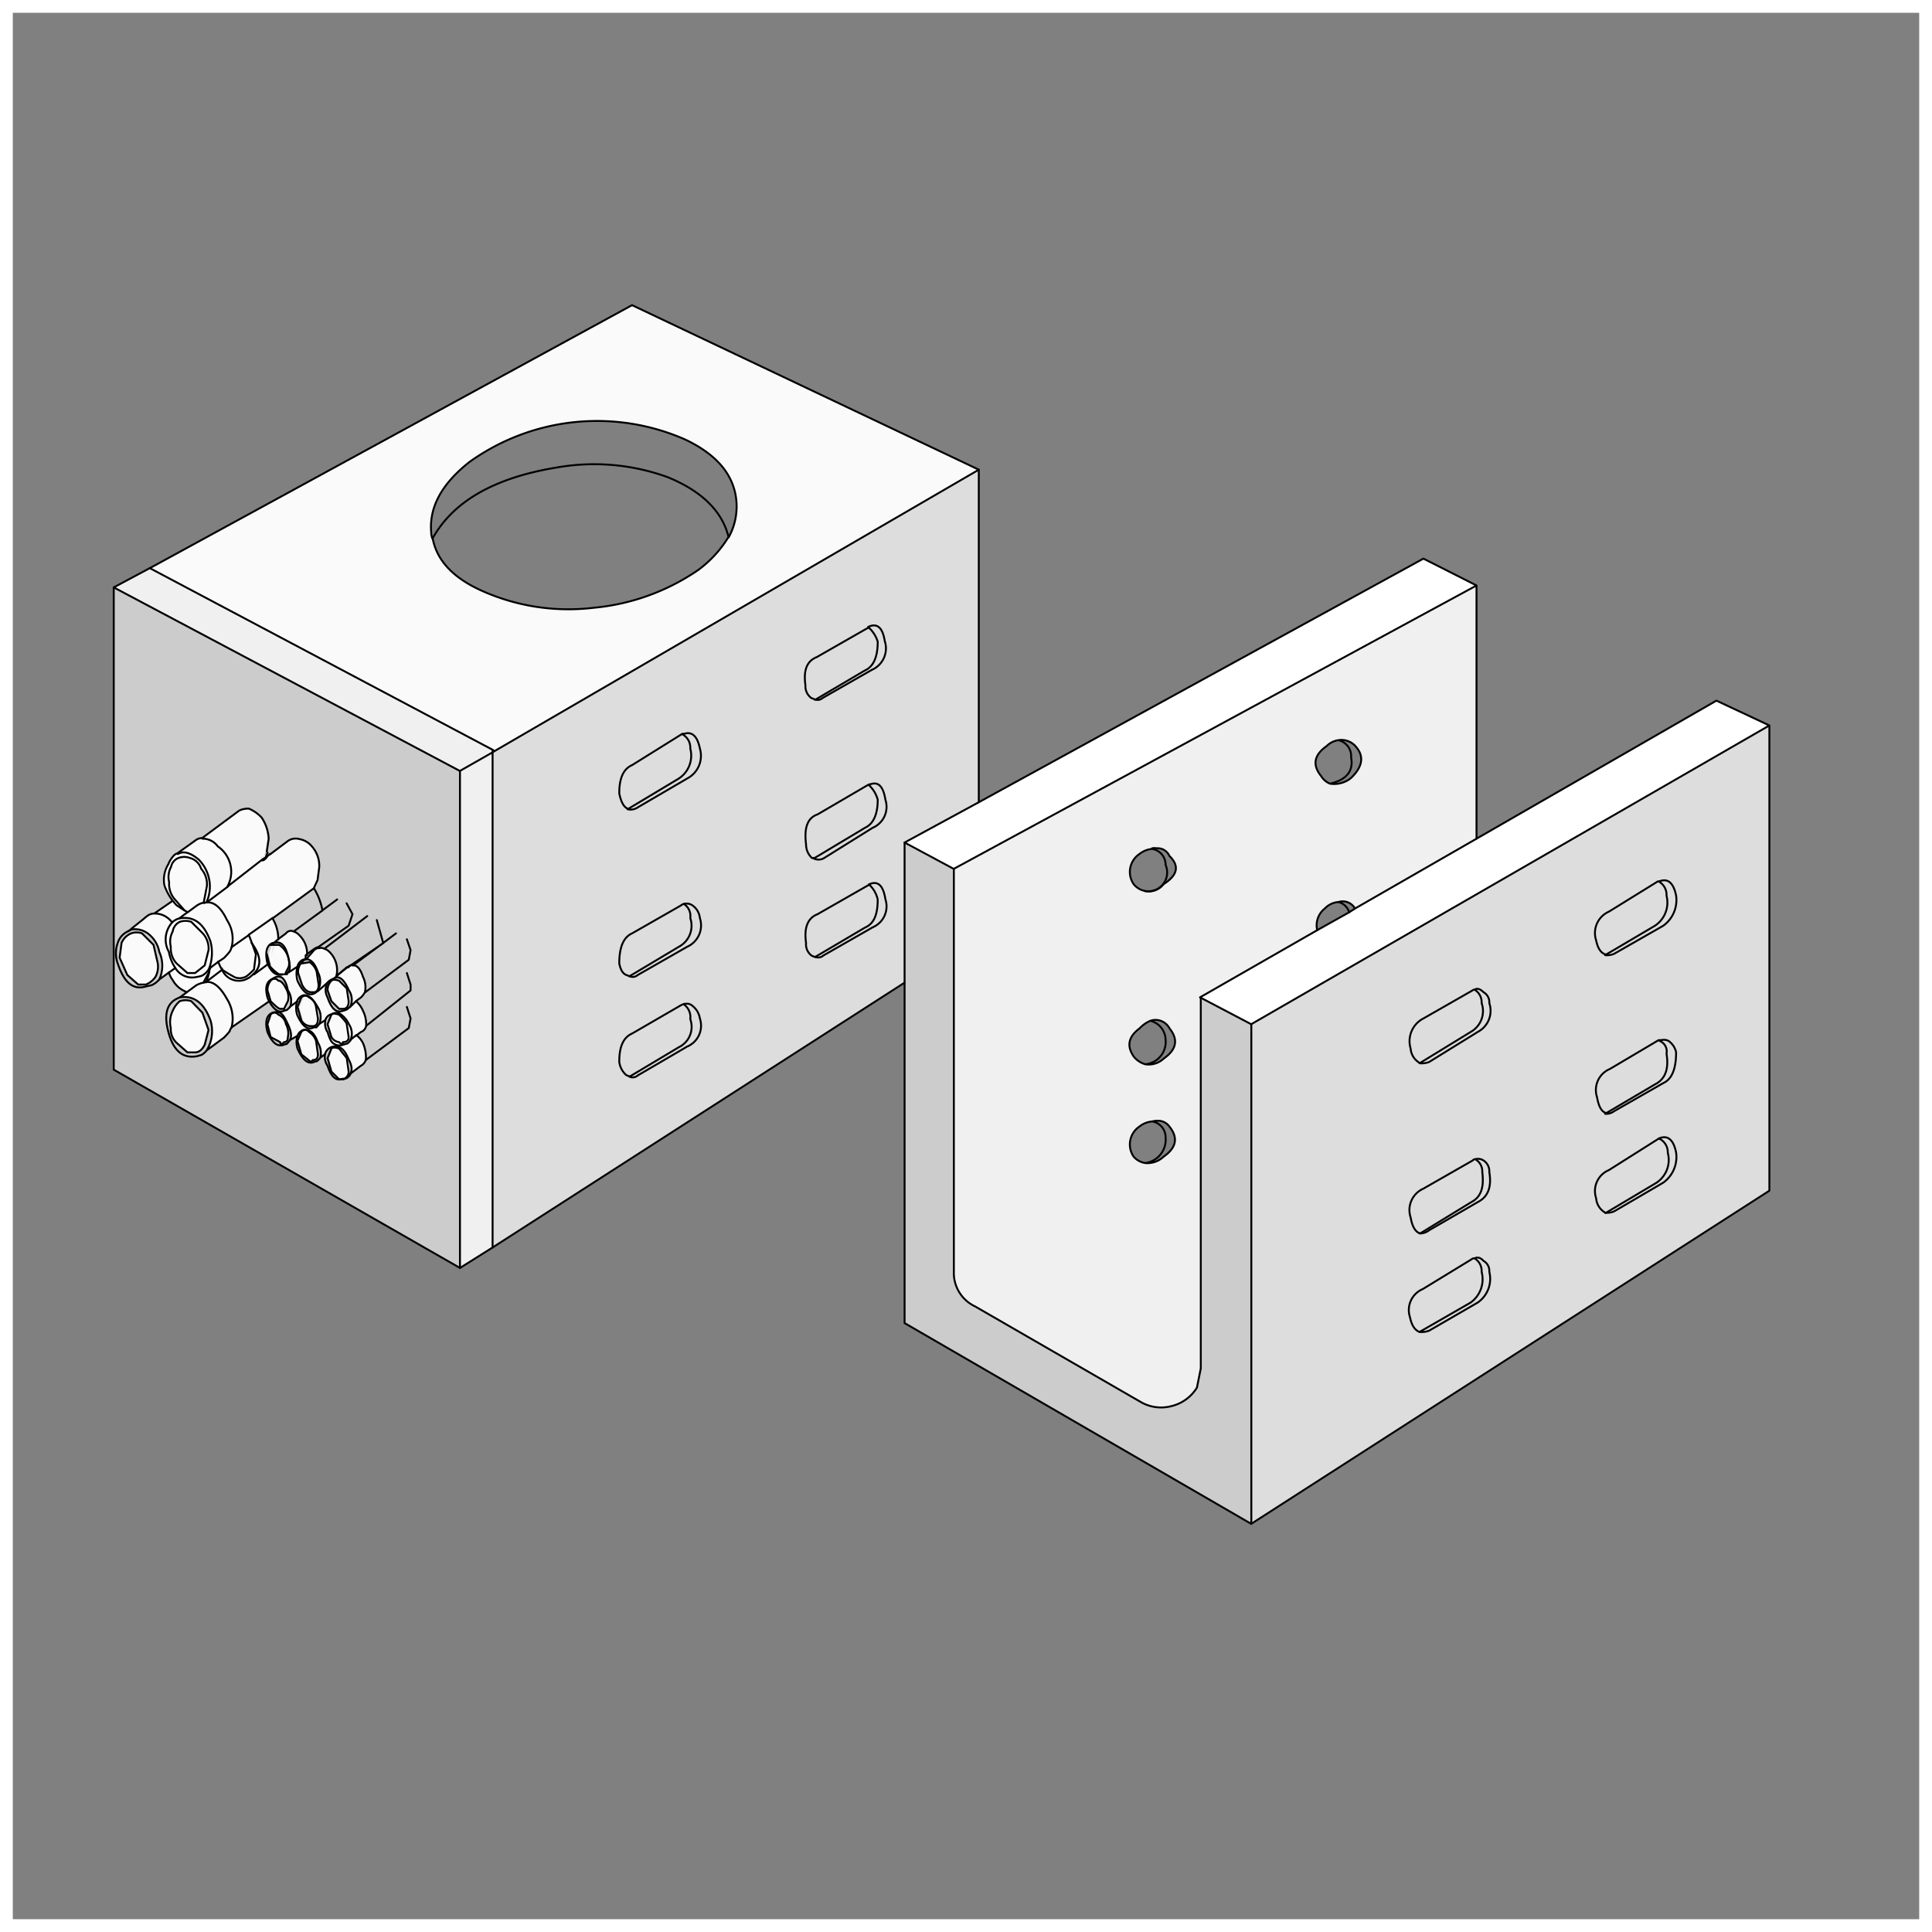 <svg id="レイヤー_1" data-name="レイヤー 1" xmlns="http://www.w3.org/2000/svg" viewBox="0 0 151 151"><rect x="0" y="0" width="151" height="151" fill="#808080" stroke="none"/><defs><style>.cls-1{fill:#fff;}.cls-2{fill:#ccc;}.cls-3{fill:#ddd;}.cls-4{fill:#f0f0f0;}.cls-5{fill:#fafafa;}.cls-6,.cls-7{fill:none;}.cls-6{stroke:#000;stroke-linecap:round;stroke-linejoin:round;stroke-width:0.15px;}.cls-7{stroke:#fff;stroke-miterlimit:10;}</style></defs><title>3</title><polygon class="cls-1" points="115.4 45.76 74.54 67.91 70.7 65.85 76.5 62.7 111.25 43.66 115.4 45.76"/><polygon class="cls-1" points="138.29 56.7 97.79 80.05 93.79 77.95 102.95 72.7 105.45 71.3 105.9 71.01 115.4 65.55 134.15 54.76 138.29 56.7"/><path class="cls-2" d="M173,205.27v39l-27.1-15.7v-37.5l3.85,2.05v31.5a2.89,2.89,0,0,0,1.65,2.7l13,7.5a3.16,3.16,0,0,0,2.35.3,3.21,3.21,0,0,0,2-1.45l.3-1.5v-29Z" transform="translate(-75.18 -125.22)"/><polygon class="cls-2" points="8.89 45.91 35.95 60.26 35.95 99.1 8.89 83.6 8.89 45.91"/><path class="cls-2" d="M102.53,209.22l.85-.65a.78.78,0,0,0,.4-.5,2.89,2.89,0,0,0-.2-1.2,1.72,1.72,0,0,0-.55-.7l.4-.3a.61.61,0,0,0,.4-.5,2.41,2.41,0,0,0-.25-1.15,2,2,0,0,0-.55-.75l.4-.3a1.68,1.68,0,0,0,.3-.4,1.78,1.78,0,0,0-.15-1.2c-.2-.63-.47-.93-.8-.9l2.15-1.6-2.42,1.65-.08.05h-.15l-.75.65h0a2,2,0,0,0-.55-1.85.94.94,0,0,0-.4-.25l3.35-2.55-3.35,2.55a.56.56,0,0,0-.4,0l-.05-.1,2.35-1.65.3-.9-.45-.85.45.85-.3.9-2.35,1.65-.25.15h0l-.6.45a2,2,0,0,0-.6-1.55,1.05,1.05,0,0,0-.45-.3.48.48,0,0,0-.6.15l-.6.45a3.11,3.11,0,0,0-.45-1.65l3.25-2.3a5,5,0,0,1,.65,1.7l1.15-.85-1.15.85a5,5,0,0,0-.65-1.7l.3-.65.15-1a2.28,2.28,0,0,0-.55-1.6,1.64,1.64,0,0,0-1-.6,1.06,1.06,0,0,0-.9.15l-1.4,1.05-.1-.15.15-1a3.25,3.25,0,0,0-.55-1.65,2.92,2.92,0,0,0-1-.7,1.63,1.63,0,0,0-.75.15v0l-2.9,2.15a.87.87,0,0,0-.55.2l-1.4,1a.64.64,0,0,0-.25.15,2.15,2.15,0,0,0-.45.7,2.32,2.32,0,0,0-.3,1.65,4.23,4.23,0,0,0,.65,1.2l-1.45,1a.87.87,0,0,0-.55.2,2.43,2.43,0,0,0-.25.2l-1,.8-.2.15a1.49,1.49,0,0,0-.9.95,2.38,2.38,0,0,0,0,1.6c.5,1.5,1.23,2.1,2.2,1.8l.45-.1a1.67,1.67,0,0,0,.6-.45l.75-.55a1.69,1.69,0,0,0,.3.6,2,2,0,0,0,.9.85l.2.1-.55.4-.1.05c-1,.4-1.25,1.33-.75,2.8s1.13,1.95,2.2,1.75l.35-.1a1.48,1.48,0,0,0,.4-.35l1.35-1a5.35,5.35,0,0,0,.45-.5.85.85,0,0,1,.15-.3l3-2.05a1.72,1.72,0,0,0,.55.7v.15a1,1,0,0,0-.3.05c-.47.2-.6.7-.4,1.5.37.87.8,1.2,1.3,1a.46.46,0,0,1,.2-.05,1.81,1.81,0,0,0,.25-.3l.6-.35a1.7,1.7,0,0,0,0,1c.4.9.83,1.25,1.3,1.05a.46.46,0,0,1,.2-.05,1.42,1.42,0,0,0,.3-.3l.35-.25a1.25,1.25,0,0,0,.2.9c.3.9.7,1.23,1.2,1a1.76,1.76,0,0,0,.3-.1A1.17,1.17,0,0,0,102.53,209.22Z" transform="translate(-75.18 -125.22)"/><polygon class="cls-2" points="28.55 77.55 31.95 75.01 32.09 74.26 31.8 73.41 32.09 74.26 31.95 75.01 28.55 77.55"/><polygon class="cls-2" points="29.45 71.91 29.95 73.7 30.95 72.95 29.95 73.7 29.45 71.91"/><polygon class="cls-2" points="28.64 80.16 32.09 77.41 32.09 76.95 31.8 76.05 32.09 76.95 32.09 77.41 28.64 80.16"/><path class="cls-2" d="M105,199.07l.2-.15Z" transform="translate(-75.18 -125.22)"/><polygon class="cls-2" points="28.59 82.85 31.95 80.35 32.09 79.6 31.8 78.7 32.09 79.6 31.95 80.35 28.59 82.85"/><path class="cls-2" d="M98.13,198l2.25-1.65Z" transform="translate(-75.18 -125.22)"/><path class="cls-3" d="M124.23,188.47a1,1,0,0,0,.8-.15l3.85-2.25a2,2,0,0,0,1-2.35c-.2-1-.65-1.4-1.35-1.1a.21.21,0,0,0-.15,0l-3.85,2.4c-.67.3-1,1-1,2.2A2.26,2.26,0,0,0,124.23,188.47Z" transform="translate(-75.18 -125.22)"/><path class="cls-3" d="M124.38,201.52a.6.6,0,0,0,.65-.1l3.85-2.2a1.83,1.83,0,0,0,1-2.25,1.36,1.36,0,0,0-.6-1,.79.79,0,0,0-.65-.1.35.35,0,0,0-.25.1l-3.85,2.2c-.67.3-1,1.08-1,2.35.1.5.28.8.55.9Z" transform="translate(-75.18 -125.22)"/><polygon class="cls-3" points="38.5 58.8 38.64 58.7 76.5 36.71 76.5 62.7 70.7 65.85 70.7 76.8 38.5 97.5 38.5 58.8"/><path class="cls-3" d="M186.13,208.32a1.61,1.61,0,0,0,.75-.1l3.8-2.35a1.86,1.86,0,0,0,.9-2.25.89.89,0,0,0-.45-.85c-.27-.27-.5-.33-.7-.2a.21.21,0,0,0-.15.05l-3.85,2.2a2,2,0,0,0-1,2.35C185.51,207.8,185.76,208.19,186.13,208.32Z" transform="translate(-75.18 -125.22)"/><path class="cls-3" d="M190.48,215.82a.26.26,0,0,0-.2.1l-3.85,2.2a1.83,1.83,0,0,0-1,2.25c.13.73.38,1.15.75,1.25a1.13,1.13,0,0,0,.75-.25l3.8-2.2c.8-.4,1.1-1.18.9-2.35a1,1,0,0,0-.45-.9A.79.79,0,0,0,190.48,215.82Z" transform="translate(-75.18 -125.22)"/><path class="cls-3" d="M200.63,212.27a1,1,0,0,0,.7-.2l3.85-2.2q1-.45,1-2.4a1.44,1.44,0,0,0-.6-.9.78.78,0,0,0-.7,0h-.2l-3.8,2.25a1.78,1.78,0,0,0-1,2.2C200,211.79,200.26,212.2,200.63,212.27Z" transform="translate(-75.18 -125.22)"/><path class="cls-3" d="M204.88,214.22a.21.21,0,0,0-.15.05l-3.8,2.4a1.77,1.77,0,0,0-1,2.2,1.42,1.42,0,0,0,.75,1.15,1.39,1.39,0,0,0,.7-.1l3.85-2.25a2.47,2.47,0,0,0,1.05-2.35C206,214.29,205.58,213.92,204.88,214.22Z" transform="translate(-75.18 -125.22)"/><polygon class="cls-3" points="138.29 56.7 138.29 93.06 97.79 119.1 97.79 80.05 138.29 56.7"/><path class="cls-3" d="M204.88,194.12a.2.2,0,0,0-.15,0l-3.8,2.35a1.83,1.83,0,0,0-1,2.25c.13.63.38,1,.75,1.1a1.39,1.39,0,0,0,.7-.1l3.85-2.2a2.47,2.47,0,0,0,1.05-2.35C206,194.19,205.58,193.82,204.88,194.12Z" transform="translate(-75.18 -125.22)"/><path class="cls-3" d="M143.13,174.27l-.2.1-3.85,2.2c-.77.3-1.07,1-.9,2.2a1.15,1.15,0,0,0,.45,1l.25.1a.6.6,0,0,0,.65-.1l3.85-2.2a1.83,1.83,0,0,0,1-2.25C144.26,174.3,143.83,173.94,143.13,174.27Z" transform="translate(-75.18 -125.22)"/><path class="cls-3" d="M138.78,192.32a.89.89,0,0,0,.75,0l3.85-2.4a1.78,1.78,0,0,0,1-2.2c-.17-1.1-.6-1.48-1.3-1.15l-.2.1L139,188.92c-.77.27-1.07,1-.9,2.35a1.43,1.43,0,0,0,.45,1A.23.23,0,0,0,138.78,192.32Z" transform="translate(-75.18 -125.22)"/><path class="cls-3" d="M143.13,194.37l-.2.1-3.85,2.2q-1.16.45-.9,2.25a1.09,1.09,0,0,0,.45,1l.25.1a.6.6,0,0,0,.65-.1l3.85-2.2a1.78,1.78,0,0,0,1-2.2C144.26,194.47,143.83,194,143.13,194.37Z" transform="translate(-75.18 -125.22)"/><path class="cls-3" d="M190.43,223.57a.21.21,0,0,0-.15.05L186.43,226a1.78,1.78,0,0,0-1,2.2,1.42,1.42,0,0,0,.75,1.15,1.61,1.61,0,0,0,.75-.1l3.8-2.2a2.25,2.25,0,0,0,.9-2.4.89.89,0,0,0-.45-.85C190.86,223.47,190.63,223.47,190.43,223.57Z" transform="translate(-75.18 -125.22)"/><path class="cls-3" d="M128.68,203.67l-.25.1L124.58,206c-.67.3-1,1-1,2.2a1.64,1.64,0,0,0,.55,1.05l.25.1a.6.6,0,0,0,.65-.1l3.85-2.25a1.77,1.77,0,0,0,1-2.2,1.54,1.54,0,0,0-.6-1A.61.61,0,0,0,128.68,203.67Z" transform="translate(-75.18 -125.22)"/><path class="cls-4" d="M179.78,183.07a1.61,1.61,0,0,0-.9.45c-1,.7-1.15,1.48-.45,2.35a1.46,1.46,0,0,0,.7.6,2.09,2.09,0,0,0,1.65-.45c.9-.87,1-1.65.45-2.35A1.49,1.49,0,0,0,179.78,183.07Zm1.3,13.15a1.11,1.11,0,0,0-1.3-.5,1.63,1.63,0,0,0-1.05.5,1.67,1.67,0,0,0-.6,1.7L169,203.17v29l-.3,1.5a3.21,3.21,0,0,1-2,1.45,3.16,3.16,0,0,1-2.35-.3l-13-7.5a2.89,2.89,0,0,1-1.65-2.7v-31.5L190.58,171v19.8Zm-94.2-26.6,26.8,14.2v38.9l-2.55,1.6V185.47l-27-14.35Zm77.8,25.25a1.49,1.49,0,0,0,1.45-.55c1.1-.7,1.25-1.43.45-2.2a1,1,0,0,0-1-.6,1,1,0,0,0-.35,0,1.84,1.84,0,0,0-1,.4,1.69,1.69,0,0,0-.45,2.35h0a2,2,0,0,0,.9.6Zm0,13.5a1.72,1.72,0,0,0,1.45-.45c1-.7,1.15-1.48.45-2.35a1.24,1.24,0,0,0-1.5-.6,2.53,2.53,0,0,0-.85.6c-.9.67-1,1.4-.45,2.2a1.78,1.78,0,0,0,.9.6Zm.55,4.5a1.84,1.84,0,0,0-1,.4,1.69,1.69,0,0,0-.45,2.35h0a1.51,1.51,0,0,0,.9.5,1.85,1.85,0,0,0,1.45-.5c1-.7,1.15-1.48.45-2.35a1.09,1.09,0,0,0-1-.45,1.34,1.34,0,0,0-.35.05Zm-54.1-27.4,2.55-1.45Z" transform="translate(-75.18 -125.22)"/><path class="cls-5" d="M151.68,161.92l-37.85,22-.15-.1-26.8-14.2,37.7-20.55ZM109,167.32q.5,2.6,3.9,4.1a16.55,16.55,0,0,0,8.7,1.3,17.23,17.23,0,0,0,8.15-2.95,9.07,9.07,0,0,0,2.35-2.55,5,5,0,0,0,.6-2.9q-.3-3-4-4.75a17.11,17.11,0,0,0-16.85,1.75q-3.25,2.55-3,5.5a1.21,1.21,0,0,0,.15.5ZM96.28,192l1.4-1.05a1.06,1.06,0,0,1,.9-.15,1.64,1.64,0,0,1,1,.6,2.28,2.28,0,0,1,.55,1.6L100,194l-.3.65L96.48,197a3.11,3.11,0,0,1,.45,1.65l.6-.45a.48.48,0,0,1,.6-.15,1.05,1.05,0,0,1,.45.3,2,2,0,0,1,.6,1.55.76.76,0,0,0,0,.3l.65-.75a.62.62,0,0,1,.35-.1.56.56,0,0,1,.4.05.94.94,0,0,1,.4.25,2,2,0,0,1,.55,1.85v0l.9-.7.08-.05a.3.3,0,0,1,.27-.05c.33,0,.6.27.8.9a1.78,1.78,0,0,1,.15,1.2,1.68,1.68,0,0,1-.3.4l-.4.3-.5.45a1.32,1.32,0,0,0-.1-1.3q-.6-1.35-1.2-.9l.25-.2-.25.2a.14.14,0,0,0-.1.05.73.73,0,0,0-.35.25,1.18,1.18,0,0,0,0,1.15q.45,1.35,1.2,1.05a1.76,1.76,0,0,0,.3-.1,2.43,2.43,0,0,0,.25-.2l.5-.45a2,2,0,0,1,.55.75,2.41,2.41,0,0,1,.25,1.15.61.61,0,0,1-.4.5l-.4.3a1.72,1.72,0,0,1,.55.7,2.89,2.89,0,0,1,.2,1.2.78.78,0,0,1-.4.5l-.85.65c.2-.27.17-.65-.1-1.15-.3-.8-.7-1.13-1.2-1a.8.8,0,0,0-.65.6l-.35.25a1.6,1.6,0,0,0-.2-1.15c-.27-.77-.65-1.1-1.15-1a.77.77,0,0,0-.45.45l-.6.35c.17-.27.12-.68-.15-1.25s-.47-1-.9-1v-.15a.57.57,0,0,0,.6.05.46.46,0,0,1,.2-.05,1.42,1.42,0,0,0,.3-.3,1.5,1.5,0,0,0-.2-1.25q-.3-1.5-1.2-.9c-.47.2-.6.68-.4,1.45a.85.85,0,0,0,.15.3l-3,2.05a.85.85,0,0,0-.15.3,5.35,5.35,0,0,1-.45.5l-1.35,1a2.89,2.89,0,0,0,.3-2.35q-.75-2.06-2.4-1.8l.55-.4.75-.55A2.13,2.13,0,0,1,91,202a2.13,2.13,0,0,0-.55.2l-.75.55-.2-.1a2,2,0,0,1-.9-.85,1.69,1.69,0,0,1-.3-.6l-.75.55a2.6,2.6,0,0,0,0-2.15,2.35,2.35,0,0,0-.9-1.45,1.71,1.71,0,0,0-1.3-.3v-.05l1-.8a2.43,2.43,0,0,1,.25-.2.87.87,0,0,1,.55-.2l1.45-1a4.23,4.23,0,0,1-.65-1.2,2.32,2.32,0,0,1,.3-1.65,2.15,2.15,0,0,1,.45-.7.64.64,0,0,1,.25-.15l1.4-1a.87.87,0,0,1,.55-.2l2.9-2.15v0a1.63,1.63,0,0,1,.75-.15,2.92,2.92,0,0,1,1,.7,3.25,3.25,0,0,1,.55,1.65l-.15,1a2.17,2.17,0,0,0-.15.35l-.3.2h0l-2.7,2.1a2.4,2.4,0,0,0-.75-3.15,1.44,1.44,0,0,0-1.2-.6,1.44,1.44,0,0,1,1.2.6,2.4,2.4,0,0,1,.75,3.15l2.7-2.1c.1,0,.22-.08.35-.25Zm-6.15,11.5.9.9.45,1.35-.3,1.15q-.3.6-.75.6h-.6l-.85-.75a1.46,1.46,0,0,1-.45-1.15,2,2,0,0,1,.15-1.35,2,2,0,0,1,.55-.75A1.39,1.39,0,0,1,90.13,203.47Zm-1-11.5q.65-.41,1.65.45a3,3,0,0,1,.6,3.3,3,3,0,0,0-.6-3.3Q89.73,191.57,89.08,192Zm2,3.8a.7.7,0,0,1,.25-.05h0c.57,0,1.08.43,1.55,1.4a2.64,2.64,0,0,1,.35,2.1,1.09,1.09,0,0,1-.15.35,5.35,5.35,0,0,1-.45.5l-.45.3-.6.45-.1.05a3.5,3.5,0,0,0,.1-2.1q-.75-2.1-2.4-1.8,1.65-.3,2.4,1.8a3.5,3.5,0,0,1-.1,2.1l.1-.05.6-.45.45-.3a5.35,5.35,0,0,0,.45-.5,1.09,1.09,0,0,0,.15-.35,2.64,2.64,0,0,0-.35-2.1c-.47-1-1-1.43-1.55-1.4h0A.7.7,0,0,0,91.08,195.77Zm-1.25.75-.6.45-.1.05a1.22,1.22,0,0,0-.5.3,1.65,1.65,0,0,0-1.35-.7,1.65,1.65,0,0,1,1.35.7,1.22,1.22,0,0,1,.5-.3l.1-.05Zm-.25-.15L89,196a1.81,1.81,0,0,1-.25-.3,1.81,1.81,0,0,0,.25.3Zm.4-4.1a1.25,1.25,0,0,1,.9.85,1.81,1.81,0,0,1,.45,1.35l-.25,1.3a1.46,1.46,0,0,0-.5.2l-.75.55-.25-.15-.75-.85a1.81,1.81,0,0,1-.45-1.35,1.67,1.67,0,0,1,.15-1.2.93.93,0,0,1,.6-.7,1.24,1.24,0,0,1,.85,0,1.24,1.24,0,0,0-.85,0,.93.93,0,0,0-.6.7,1.67,1.67,0,0,0-.15,1.2,1.81,1.81,0,0,0,.45,1.35l.75.85.25.15.75-.55a1.46,1.46,0,0,1,.5-.2l.25-1.3a1.81,1.81,0,0,0-.45-1.35A1.25,1.25,0,0,0,90,192.27Zm7,6.35-.35.3Zm-.35.3h-.1c-.47.2-.6.73-.4,1.6m.05,0c.33.77.75,1,1.25.85h-.3q-.15,0-.75-.6l-.25-1,.25-.7H97a1.64,1.64,0,0,1,.6.7,1.45,1.45,0,0,1,.15,1l-.3.6a.19.19,0,0,1,.15,0v-.05l.85-.55-.85.55c.33-.23.37-.7.1-1.4s-.57-1.17-1.1-1Zm2.3.25a2.05,2.05,0,0,0,0,1.1c.4.87.83,1.22,1.3,1a.81.81,0,0,0,.3-.25,1.51,1.51,0,0,0,0-1.4c-.23-.7-.55-1.05-1-1.05l0,0,0,0h-.2a.8.8,0,0,0-.45.6Zm.35-.25.55-.15a1.42,1.42,0,0,1,.55.75l.15,1c0,.4-.13.6-.4.6h-.15q-.45,0-.75-.6l-.3-.9a1,1,0,0,1,.1-.55.19.19,0,0,1,.2-.2Zm0,2.65a.41.41,0,0,1,.59,0h0a1,1,0,0,1,.55.75l.15.9c0,.4-.13.6-.4.6h-.15a.89.89,0,0,1-.75-.45l-.3-1.05Zm2-.55a1,1,0,0,1,.3-.75q.15-.15.6,0l.6.6.15,1q0,.6-.45.6h-.3l-.6-.6Zm-.75,0,.75-.65Zm1,3.65-.3-1,.3-.75q.15-.15.6,0,.6.6.6.75l.15,1c0,.27-.15.4-.45.4q0,.3-.3,0a.81.81,0,0,1-.6-.4.81.81,0,0,0,.6.4q.3.3.3,0c.3,0,.45-.13.45-.4l-.15-1q0-.15-.6-.75v-.05a1.93,1.93,0,0,1,.75.85,1.32,1.32,0,0,1,.1,1.3l-.2.2-.35.1a.77.77,0,0,1-1-.4Zm.6-1.9a.69.69,0,0,0-.45,0l-.25.1a.61.61,0,0,0-.4.5,1.25,1.25,0,0,0,.2.9,2.63,2.63,0,0,0,.25.6.77.77,0,0,0,1,.4l.35-.1.2-.2a1.32,1.32,0,0,0-.1-1.3,1.93,1.93,0,0,0-.8-.8Zm-1.5.8.4-.25Zm-.15-1.3c-.37-.67-.75-1-1.15-.9a.77.77,0,0,0-.45.45,1.88,1.88,0,0,0,0,1.05c.4.9.83,1.25,1.3,1h.2a1.81,1.81,0,0,0,.25-.3,1.45,1.45,0,0,0-.15-1.25Zm-2.15,0,.55-.4Zm-.35,1.4a1.45,1.45,0,0,1,.15,1c0,.27-.1.4-.3.4q-.3.3-.3,0l-.75-.4-.25-1,.25-.75a.37.37,0,0,1,.52-.08l.08.08A1,1,0,0,1,97.53,205.27Zm1.2.6a.37.37,0,0,1,.52-.08l.08.08a1.36,1.36,0,0,1,.55.7l.15,1.05c0,.3-.13.45-.4.45l-.15.15-.75-.6-.3-1.05Zm3,1.3.6.75.15,1.05a.6.6,0,0,1-.45.6h-.3l-.6-.6-.3-1.05.3-.75c.07-.1.25-.1.55,0Zm1.35-1-.5.4Zm-5.5-3.7a1.3,1.3,0,0,1,.15,1l-.3.6h-.3q-.15,0-.75-.6l-.25-.85a1.13,1.13,0,0,1,.25-.75.37.37,0,0,1,.53-.07.46.46,0,0,1,.07.07c.17,0,.35.2.55.6Zm-6.15-6.75,1.6-1.2Zm1.15,5.2a.17.17,0,0,0,0,.1V201c.3.2.63.4,1,.6a1,1,0,0,0,.75,0q.15,0,.75-.6l.15-1.2-.3-.85-.25-.65-1.35.95,1.35-.95.25.65.3.85-.15,1.2q-.6.6-.75.6a1,1,0,0,1-.75,0,8.17,8.17,0,0,1-1-.6Zm0,.1a1.42,1.42,0,0,0,1.85.77l.15-.07a.14.14,0,0,1,.1-.05,3.27,3.27,0,0,0,.35-.3c.67-.6.62-1.42-.15-2.45.77,1,.82,1.85.15,2.45a3.27,3.27,0,0,1-.35.3.14.14,0,0,0-.1.05,1.42,1.42,0,0,1-1.93-.55,1,1,0,0,1-.07-.15l-1.25.95Zm2.5.35,1.1-.8Zm-4.9-4.1a1.39,1.39,0,0,0-.9,0,1,1,0,0,0-.55.75,1.67,1.67,0,0,0-.15,1.2,1.76,1.76,0,0,0,.45,1.3l.85.75h.6l.75-.6.3-1.2a1.76,1.76,0,0,0-.45-1.3l-.9-.9.9.9a1.76,1.76,0,0,1,.45,1.3l-.3,1.2-.75.6h-.6l-.85-.75a1.76,1.76,0,0,1-.45-1.3,1.67,1.67,0,0,1,.15-1.2,1,1,0,0,1,.55-.75,1.37,1.37,0,0,1,.85,0Zm-1.5,0a2,2,0,0,0-.25,2.3,3.32,3.32,0,0,0,.5,1.25,1.53,1.53,0,0,0,1.7.7,1.34,1.34,0,0,0,.35-.05,1.45,1.45,0,0,0,.55-.55,1.45,1.45,0,0,1-.55.55,1.49,1.49,0,0,1-.4.15,1.53,1.53,0,0,1-1.7-.7,3.32,3.32,0,0,1-.5-1.25,2,2,0,0,1,.25-2.35Zm4.65,8.2a2.88,2.88,0,0,0-.35-2.2q-.8-1.46-1.65-1.35a4.63,4.63,0,0,0,.25-.8,2.13,2.13,0,0,1,.1-.35,1.2,1.2,0,0,1-.1.35l-.45.85a.21.21,0,0,1,.15-.05h0q.85-.1,1.65,1.35a2.87,2.87,0,0,1,.35,2.25Zm-4.9-4.3.5-.35Zm3.85-.85a3.43,3.43,0,0,0,.25.55,2.55,2.55,0,0,1-.3-.5Zm-6-2.2.9.9.3,1.3a1.67,1.67,0,0,1-.15,1.2,1.64,1.64,0,0,1-.75.6H86l-.85-.75-.6-1.35.15-1.15a1.38,1.38,0,0,1,.75-.75,1.24,1.24,0,0,1,.85,0Zm8.35.1,1.85-1.3Z" transform="translate(-75.18 -125.22)"/><polyline class="cls-6" points="115.4 45.76 111.25 43.66 76.5 62.7 70.7 65.85 74.54 67.91 115.4 45.76 115.4 65.55"/><polyline class="cls-6" points="138.29 56.7 134.15 54.76 115.4 65.55 105.9 71.01 105.45 71.3 102.95 72.7 93.79 77.95 97.79 80.05 138.29 56.7 138.29 93.06 97.79 119.1 70.7 103.41 70.7 76.8 38.5 97.5 35.95 99.1 8.89 83.6 8.89 45.91 11.7 44.41 49.4 23.85 76.5 36.71 76.5 62.7"/><path class="cls-6" d="M200.63,199.87a1.39,1.39,0,0,0,.7-.1l3.85-2.2a2.47,2.47,0,0,0,1-2.35c-.2-1-.65-1.4-1.35-1.1a1.18,1.18,0,0,1,.6,1.1,2.17,2.17,0,0,1-.9,2.35Z" transform="translate(-75.18 -125.22)"/><path class="cls-6" d="M204.88,194.12a.2.2,0,0,0-.15,0l-3.8,2.35a1.83,1.83,0,0,0-1,2.25c.13.63.38,1,.75,1.1" transform="translate(-75.18 -125.22)"/><path class="cls-6" d="M179.13,186.47c1.3-.3,1.85-1,1.65-2.05a1.28,1.28,0,0,0-1-1.35,1.61,1.61,0,0,0-.9.45c-1,.7-1.15,1.48-.45,2.35a1.46,1.46,0,0,0,.7.6,2.09,2.09,0,0,0,1.65-.45c.9-.87,1-1.65.45-2.35a1.49,1.49,0,0,0-1.45-.6" transform="translate(-75.18 -125.22)"/><path class="cls-6" d="M181.08,196.22a1.11,1.11,0,0,0-1.3-.5,1.18,1.18,0,0,1,.85.8" transform="translate(-75.18 -125.22)"/><path class="cls-6" d="M179.78,195.72a1.63,1.63,0,0,0-1.05.5,1.67,1.67,0,0,0-.6,1.7" transform="translate(-75.18 -125.22)"/><path class="cls-6" d="M186.13,208.32a1.61,1.61,0,0,0,.75-.1l3.8-2.35a1.86,1.86,0,0,0,.9-2.25.89.89,0,0,0-.45-.85c-.27-.27-.5-.33-.7-.2a1.15,1.15,0,0,1,.55,1.05,1.87,1.87,0,0,1-.85,2.25Z" transform="translate(-75.18 -125.22)"/><path class="cls-6" d="M190.43,202.57a.21.21,0,0,0-.15.05l-3.85,2.2a2,2,0,0,0-1,2.35,1.42,1.42,0,0,0,.75,1.15" transform="translate(-75.18 -125.22)"/><path class="cls-6" d="M190.48,215.82a.26.26,0,0,0-.2.1l-3.85,2.2a1.83,1.83,0,0,0-1,2.25c.13.73.38,1.15.75,1.25l4-2.45c.77-.4,1-1.18.85-2.35A1.08,1.08,0,0,0,190.48,215.82Z" transform="translate(-75.18 -125.22)"/><path class="cls-6" d="M186.13,221.62a1.13,1.13,0,0,0,.75-.25l3.8-2.2c.8-.4,1.1-1.18.9-2.35a1,1,0,0,0-.45-.9.79.79,0,0,0-.65-.1" transform="translate(-75.18 -125.22)"/><path class="cls-6" d="M200.63,212.27a1,1,0,0,0,.7-.2l3.85-2.2q1-.45,1-2.4a1.44,1.44,0,0,0-.6-.9.78.78,0,0,0-.7,0,.88.88,0,0,1,.55,1q.3,1.8-.9,2.4Z" transform="translate(-75.18 -125.22)"/><path class="cls-6" d="M205,206.52a.67.67,0,0,0-.2,0l-3.8,2.25a1.78,1.78,0,0,0-1,2.2c.13.77.38,1.18.75,1.25" transform="translate(-75.18 -125.22)"/><path class="cls-6" d="M204.88,214.22a.21.21,0,0,0-.15.05l-3.8,2.4a1.77,1.77,0,0,0-1,2.2,1.42,1.42,0,0,0,.75,1.15l3.95-2.35a2.14,2.14,0,0,0,.9-2.35A1.19,1.19,0,0,0,204.88,214.22Z" transform="translate(-75.18 -125.22)"/><path class="cls-6" d="M200.63,220a1.39,1.39,0,0,0,.7-.1l3.85-2.25a2.47,2.47,0,0,0,1-2.35c-.2-1-.65-1.4-1.35-1.1" transform="translate(-75.18 -125.22)"/><path class="cls-6" d="M165.23,191.57a1.84,1.84,0,0,0-1,.4,1.69,1.69,0,0,0-.45,2.35h0a1.47,1.47,0,0,0,2.5-1.5A1.25,1.25,0,0,0,165.23,191.57Z" transform="translate(-75.18 -125.22)"/><path class="cls-6" d="M164.68,194.87a1.49,1.49,0,0,0,1.45-.55c1.1-.7,1.25-1.43.45-2.2a1,1,0,0,0-1-.6,1,1,0,0,0-.35,0" transform="translate(-75.18 -125.22)"/><path class="cls-6" d="M138.88,179.92l3.9-2.3c.67-.3,1-1.05,1-2.25a2.47,2.47,0,0,0-.7-1.1l-.2.1-3.85,2.2c-.77.3-1.07,1-.9,2.2a1.15,1.15,0,0,0,.45,1l.25.1a.6.6,0,0,0,.65-.1l3.85-2.2a1.83,1.83,0,0,0,1-2.25c-.17-1.07-.6-1.43-1.3-1.1" transform="translate(-75.18 -125.22)"/><path class="cls-6" d="M138.78,192.32a.89.89,0,0,0,.75,0l3.85-2.4a1.78,1.78,0,0,0,1-2.2c-.17-1.1-.6-1.48-1.3-1.15a2.41,2.41,0,0,1,.7,1.15c0,1.17-.35,1.9-1,2.2Z" transform="translate(-75.18 -125.22)"/><path class="cls-6" d="M143.13,186.52l-.2.1-3.85,2.25c-.77.27-1.07,1-.9,2.35a1.43,1.43,0,0,0,.45,1.05.19.19,0,0,0,.15,0" transform="translate(-75.18 -125.22)"/><path class="cls-6" d="M143.13,194.37l-.2.1-3.85,2.2q-1.16.45-.9,2.25a1.09,1.09,0,0,0,.45,1l.25.1,3.9-2.3c.7-.3,1-1,1-2.2A2.32,2.32,0,0,0,143.13,194.37Z" transform="translate(-75.18 -125.22)"/><path class="cls-6" d="M138.88,200a.6.6,0,0,0,.65-.1l3.85-2.2a1.78,1.78,0,0,0,1-2.2c-.17-1.1-.6-1.48-1.3-1.15" transform="translate(-75.18 -125.22)"/><path class="cls-6" d="M165.08,205a1.56,1.56,0,0,1,1.2,1.5,1.75,1.75,0,0,1-1.59,1.9h0a1.72,1.72,0,0,0,1.45-.45c1-.7,1.15-1.48.45-2.35a1.24,1.24,0,0,0-1.5-.6,2.53,2.53,0,0,0-.85.6c-.9.67-1,1.4-.45,2.2a1.78,1.78,0,0,0,.9.6" transform="translate(-75.18 -125.22)"/><path class="cls-6" d="M164.68,216.12a1.84,1.84,0,0,0,1.6-2,1.25,1.25,0,0,0-1.05-1.25,1.84,1.84,0,0,0-1,.4,1.69,1.69,0,0,0-.45,2.35h0a1.51,1.51,0,0,0,.9.5,1.85,1.85,0,0,0,1.45-.5c1-.7,1.15-1.48.45-2.35a1.09,1.09,0,0,0-1-.45,1.34,1.34,0,0,0-.35.05" transform="translate(-75.18 -125.22)"/><line class="cls-6" x1="70.7" y1="65.85" x2="70.7" y2="76.8"/><path class="cls-6" d="M149.73,193.12v31.5a2.89,2.89,0,0,0,1.65,2.7l13,7.5a3.16,3.16,0,0,0,2.35.3,3.21,3.21,0,0,0,2-1.45l.3-1.5v-29" transform="translate(-75.18 -125.22)"/><path class="cls-6" d="M190.43,223.57a1.15,1.15,0,0,1,.55,1.05,2.25,2.25,0,0,1-.85,2.4l-4,2.3a1.61,1.61,0,0,0,.75-.1l3.8-2.2a2.25,2.25,0,0,0,.9-2.4.89.89,0,0,0-.45-.85C190.86,223.47,190.63,223.47,190.43,223.57Z" transform="translate(-75.18 -125.22)"/><path class="cls-6" d="M186.13,229.32c-.37-.13-.62-.52-.75-1.15a1.78,1.78,0,0,1,1-2.2l3.85-2.35a.21.21,0,0,1,.15-.05" transform="translate(-75.18 -125.22)"/><line class="cls-6" x1="97.8" y1="80.05" x2="97.8" y2="119.1"/><path class="cls-6" d="M132.13,167.22a5,5,0,0,0,.6-2.9q-.3-3-4-4.75a17.11,17.11,0,0,0-16.85,1.75q-3.25,2.55-3,5.5a1.24,1.24,0,0,0,.1.5q2.4-4.35,9.65-5.55a16.82,16.82,0,0,1,8.75.75Q131.39,164.17,132.13,167.22Z" transform="translate(-75.18 -125.22)"/><path class="cls-6" d="M109,167.32q.5,2.6,3.9,4.1a16.55,16.55,0,0,0,8.7,1.3,17.23,17.23,0,0,0,8.15-2.95,9.07,9.07,0,0,0,2.35-2.55" transform="translate(-75.18 -125.22)"/><path class="cls-6" d="M124.23,188.47a1,1,0,0,0,.8-.15l3.85-2.25a2,2,0,0,0,1-2.35c-.2-1-.65-1.4-1.35-1.1a1.18,1.18,0,0,1,.6,1.1,2.14,2.14,0,0,1-.9,2.35Z" transform="translate(-75.18 -125.22)"/><path class="cls-6" d="M128.58,182.57a.21.21,0,0,0-.15.05l-3.85,2.4c-.67.3-1,1-1,2.2.13.67.35,1.07.65,1.2" transform="translate(-75.18 -125.22)"/><path class="cls-6" d="M124.38,201.52a.6.6,0,0,0,.65-.1l3.85-2.2a1.83,1.83,0,0,0,1-2.25,1.36,1.36,0,0,0-.6-1,.79.79,0,0,0-.65-.1,1.12,1.12,0,0,1,.5,1.1,1.86,1.86,0,0,1-.9,2.25Z" transform="translate(-75.18 -125.22)"/><path class="cls-6" d="M128.68,195.87a.35.35,0,0,0-.25.1l-3.85,2.2c-.67.3-1,1.08-1,2.35.1.5.28.8.55.9l.25.1" transform="translate(-75.18 -125.22)"/><polyline class="cls-6" points="38.5 58.8 38.64 58.7 38.5 58.61 38.5 58.8 38.5 97.5"/><path class="cls-6" d="M99.73,194.67a5,5,0,0,1,.65,1.7l1.15-.85" transform="translate(-75.18 -125.22)"/><path class="cls-6" d="M96.28,192l1.4-1.05a1.06,1.06,0,0,1,.9-.15,1.64,1.64,0,0,1,1,.6,2.28,2.28,0,0,1,.55,1.6L100,194l-.3.65L96.48,197a3.11,3.11,0,0,1,.45,1.65" transform="translate(-75.18 -125.22)"/><polyline class="cls-6" points="24.89 74.01 27.25 72.35 27.55 71.45 27.09 70.6"/><line class="cls-6" x1="35.95" y1="60.25" x2="38.5" y2="58.8"/><polyline class="cls-6" points="28.55 77.55 31.95 75.01 32.09 74.26 31.8 73.41"/><polyline class="cls-6" points="29.45 71.91 29.95 73.7 30.95 72.95"/><path class="cls-6" d="M103,203.47l.4-.3a1.68,1.68,0,0,0,.3-.4,1.78,1.78,0,0,0-.15-1.2c-.2-.63-.47-.93-.8-.9a.3.3,0,0,0-.27.05l-.08.05-.9.7v.05l-.25.2q.6-.45,1.2.9a1.32,1.32,0,0,1,.1,1.3Z" transform="translate(-75.18 -125.22)"/><polyline class="cls-6" points="28.64 80.16 32.09 77.41 32.09 76.95 31.8 76.05"/><line class="cls-6" x1="29.75" y1="73.85" x2="29.95" y2="73.71"/><polyline class="cls-6" points="27.59 75.45 29.75 73.85 27.32 75.51"/><path class="cls-6" d="M100.13,199.32a.56.56,0,0,1,.4.05l3.35-2.55" transform="translate(-75.18 -125.22)"/><path class="cls-6" d="M101.48,201.47a2,2,0,0,0-.55-1.85.94.94,0,0,0-.4-.25" transform="translate(-75.18 -125.22)"/><path class="cls-6" d="M99.18,199.87a2,2,0,0,0-.6-1.55,1.05,1.05,0,0,0-.45-.3.48.48,0,0,0-.6.15l-.6.45-.35.3c.53-.17.9.17,1.1,1s.23,1.17-.1,1.4l.85-.55a.76.76,0,0,1,.45-.55h.2l0-.05a.76.76,0,0,1,0-.3l.6-.45h0l.25-.15" transform="translate(-75.18 -125.22)"/><path class="cls-6" d="M100.13,199.32a.62.62,0,0,0-.35.1l-.65.75" transform="translate(-75.18 -125.22)"/><path class="cls-6" d="M98.78,200.52h0c-.1,0-.17.07-.2.2a1,1,0,0,0-.1.55l.3.9q.3.6.75.6h.15c.27,0,.4-.2.4-.6l-.15-1a1.42,1.42,0,0,0-.55-.75Z" transform="translate(-75.18 -125.22)"/><line class="cls-6" x1="23.25" y1="75.55" x2="23.35" y2="75.5"/><path class="cls-6" d="M96.33,199.07H97a1.64,1.64,0,0,1,.6.7,1.45,1.45,0,0,1,.15,1l-.3.6a.19.19,0,0,1,.15,0v-.05" transform="translate(-75.18 -125.22)"/><path class="cls-6" d="M98.73,203.17l-.3.75.3,1.05a.89.89,0,0,0,.75.45h.15c.27,0,.4-.2.4-.6l-.15-.9a1,1,0,0,0-.55-.75.41.41,0,0,0-.59,0Z" transform="translate(-75.18 -125.22)"/><path class="cls-6" d="M98.43,200.77a2.05,2.05,0,0,0,0,1.1c.4.87.83,1.22,1.3,1a.81.81,0,0,0,.3-.25,1.51,1.51,0,0,0,0-1.4c-.23-.7-.55-1.05-1-1.05l-.3.3" transform="translate(-75.18 -125.22)"/><line class="cls-6" x1="26.3" y1="76.3" x2="26.3" y2="76.25"/><path class="cls-6" d="M101.53,201.47l.75-.65h.15" transform="translate(-75.18 -125.22)"/><path class="cls-6" d="M101.23,201.72a.14.14,0,0,0-.1.05.73.73,0,0,0-.35.25,1.18,1.18,0,0,0,0,1.15q.45,1.35,1.2,1.05a1.76,1.76,0,0,0,.3-.1,2.43,2.43,0,0,0,.25-.2" transform="translate(-75.18 -125.22)"/><path class="cls-6" d="M100.78,202.62l.3.85.6.6h.3q.45,0,.45-.6l-.15-1-.6-.6q-.45-.15-.6,0A1,1,0,0,0,100.78,202.62Z" transform="translate(-75.18 -125.22)"/><line class="cls-6" x1="24.85" y1="77.46" x2="25.6" y2="76.8"/><line class="cls-6" x1="24.6" y1="74.21" x2="24.89" y2="74"/><path class="cls-6" d="M101.68,204.52q.6.6.6.75l.15,1c0,.27-.15.4-.45.4q0,.3-.3,0a.81.81,0,0,1-.6-.4" transform="translate(-75.18 -125.22)"/><path class="cls-6" d="M101,206.47a.77.77,0,0,0,1,.4l.35-.1.2-.2a1.32,1.32,0,0,0-.1-1.3,1.93,1.93,0,0,0-.75-.85.69.69,0,0,0-.45,0l-.25.1a.61.61,0,0,0-.4.5,1.25,1.25,0,0,0,.2.9A2.79,2.79,0,0,0,101,206.47Z" transform="translate(-75.18 -125.22)"/><path class="cls-6" d="M101.68,204.52q-.45-.15-.6,0l-.3.75.3,1" transform="translate(-75.18 -125.22)"/><line class="cls-6" x1="25" y1="80" x2="25.39" y2="79.75"/><path class="cls-6" d="M100,203.92c-.37-.67-.75-1-1.15-.9a.77.77,0,0,0-.45.45,1.88,1.88,0,0,0,0,1.05c.4.9.83,1.25,1.3,1a.67.67,0,0,1,.2,0,1.81,1.81,0,0,0,.25-.3A1.43,1.43,0,0,0,100,203.92Z" transform="translate(-75.18 -125.22)"/><line class="cls-6" x1="22.7" y1="78.66" x2="23.25" y2="78.25"/><path class="cls-6" d="M96.78,204.17a.57.57,0,0,0,.6.05.46.46,0,0,1,.2-.05,1.42,1.42,0,0,0,.3-.3,1.5,1.5,0,0,0-.2-1.25q-.3-1.5-1.2-.9c-.47.2-.6.68-.4,1.45a.85.85,0,0,0,.15.3A1.72,1.72,0,0,0,96.78,204.17Z" transform="translate(-75.18 -125.22)"/><path class="cls-6" d="M97.53,205.27a1,1,0,0,0-.6-.75.37.37,0,0,0-.53-.07l-.07.07-.25.75.25,1,.75.4q0,.3.3,0c.2,0,.3-.13.3-.4A1.45,1.45,0,0,0,97.53,205.27Z" transform="translate(-75.18 -125.22)"/><path class="cls-6" d="M100.23,207.87a1.6,1.6,0,0,0-.2-1.15c-.27-.77-.65-1.1-1.15-1a.77.77,0,0,0-.45.45,1.7,1.7,0,0,0,0,1c.4.9.83,1.25,1.3,1.05a.46.46,0,0,1,.2-.05,1.42,1.42,0,0,0,.3-.3l.35-.25a.8.8,0,0,1,.65-.6c.5-.1.9.23,1.2,1,.27.5.3.88.1,1.15l.85-.65a.78.78,0,0,0,.4-.5,2.89,2.89,0,0,0-.2-1.2,1.72,1.72,0,0,0-.55-.7l-.5.4" transform="translate(-75.18 -125.22)"/><path class="cls-6" d="M98.73,205.87l-.3.7.3,1.05.75.6.15-.15c.27,0,.4-.15.4-.45l-.15-1.05a1.36,1.36,0,0,0-.55-.7.37.37,0,0,0-.52-.08Z" transform="translate(-75.18 -125.22)"/><path class="cls-6" d="M96.78,204.32a1,1,0,0,0-.3.05c-.47.2-.6.7-.4,1.5.37.87.8,1.2,1.3,1a.46.46,0,0,1,.2-.05,1.81,1.81,0,0,0,.25-.3c.17-.27.12-.68-.15-1.25S97.21,204.29,96.78,204.32Z" transform="translate(-75.18 -125.22)"/><path class="cls-6" d="M101.68,207.17q-.45-.15-.6,0l-.3.75.3,1.05.6.6h.3a.6.6,0,0,0,.45-.6l-.15-1.05Z" transform="translate(-75.18 -125.22)"/><path class="cls-6" d="M102,209.57a1.76,1.76,0,0,0,.3-.1,1,1,0,0,0,.25-.25" transform="translate(-75.18 -125.22)"/><path class="cls-6" d="M100.58,207.62a1.25,1.25,0,0,0,.2.9c.3.9.7,1.23,1.2,1" transform="translate(-75.18 -125.22)"/><line class="cls-6" x1="22.64" y1="81.3" x2="23.25" y2="80.96"/><polyline class="cls-6" points="28.59 82.85 31.95 80.35 32.09 79.6 31.8 78.7"/><path class="cls-6" d="M103,206.17l.4-.3a.61.61,0,0,0,.4-.5,2.41,2.41,0,0,0-.25-1.15,2,2,0,0,0-.55-.75" transform="translate(-75.18 -125.22)"/><path class="cls-6" d="M97.53,202.47q-.3-.6-.6-.6a.37.37,0,0,0-.53-.07.46.46,0,0,0-.07.07,1.13,1.13,0,0,0-.25.75l.25.85q.6.6.75.6h.3l.3-.6A1.3,1.3,0,0,0,97.53,202.47Z" transform="translate(-75.18 -125.22)"/><path class="cls-6" d="M124.38,209.37a.6.6,0,0,0,.65-.1l3.85-2.25a1.77,1.77,0,0,0,1-2.2,1.54,1.54,0,0,0-.6-1,.6.6,0,0,0-.65-.1,1.22,1.22,0,0,1,.5,1.15,1.77,1.77,0,0,1-.9,2.2Z" transform="translate(-75.18 -125.22)"/><path class="cls-6" d="M128.68,203.67l-.25.1L124.58,206c-.67.3-1,1-1,2.2a1.64,1.64,0,0,0,.55,1.05l.25.1" transform="translate(-75.18 -125.22)"/><line class="cls-6" x1="22.95" y1="72.8" x2="25.2" y2="71.16"/><path class="cls-6" d="M85.43,197.82l1-.8a2.43,2.43,0,0,1,.25-.2.87.87,0,0,1,.55-.2l1.45-1a4.23,4.23,0,0,1-.65-1.2,2.32,2.32,0,0,1,.3-1.65,2.15,2.15,0,0,1,.45-.7.64.64,0,0,1,.25-.15l1.4-1a.87.87,0,0,1,.55-.2l2.9-2.15v0a1.63,1.63,0,0,1,.75-.15,2.92,2.92,0,0,1,1,.7,3.25,3.25,0,0,1,.55,1.65l-.15,1" transform="translate(-75.18 -125.22)"/><path class="cls-6" d="M90,192.27a1.24,1.24,0,0,0-.85,0,.93.93,0,0,0-.6.7,1.67,1.67,0,0,0-.15,1.2,1.81,1.81,0,0,0,.45,1.35l.75.85.25.15.75-.55a1.46,1.46,0,0,1,.5-.2l.25-1.3a1.81,1.81,0,0,0-.45-1.35A1.25,1.25,0,0,0,90,192.27Z" transform="translate(-75.18 -125.22)"/><path class="cls-6" d="M88.73,195.67a1.81,1.81,0,0,0,.25.3l.6.4" transform="translate(-75.18 -125.22)"/><path class="cls-6" d="M87.28,196.62a1.65,1.65,0,0,1,1.35.7,1.22,1.22,0,0,1,.5-.3l.1-.05.6-.45" transform="translate(-75.18 -125.22)"/><path class="cls-6" d="M89.23,197q1.65-.3,2.4,1.8a3.5,3.5,0,0,1-.1,2.1l.1-.05.6-.45.45-.3a5.35,5.35,0,0,0,.45-.5,1.09,1.09,0,0,0,.15-.35,2.64,2.64,0,0,0-.35-2.1c-.47-1-1-1.43-1.55-1.4h0a.7.7,0,0,0-.25.05" transform="translate(-75.18 -125.22)"/><path class="cls-6" d="M91.33,195.72a3,3,0,0,0-.6-3.3q-1-.85-1.65-.45" transform="translate(-75.18 -125.22)"/><path class="cls-6" d="M91,190.77a1.44,1.44,0,0,1,1.2.6,2.4,2.4,0,0,1,.75,3.15l2.7-2.1h0l.3-.2a2.17,2.17,0,0,1,.15-.35" transform="translate(-75.18 -125.22)"/><line class="cls-6" x1="20.85" y1="66.96" x2="21.1" y2="66.75"/><path class="cls-6" d="M95.68,192.47c.1,0,.22-.08.35-.25" transform="translate(-75.18 -125.22)"/><line class="cls-6" x1="16.2" y1="70.5" x2="17.8" y2="69.3"/><path class="cls-6" d="M96.33,199.07l.25-.15h-.1c-.47.2-.6.73-.4,1.6m0,0c.33.77.75,1,1.25.85h-.3q-.15,0-.75-.6l-.25-1Z" transform="translate(-75.18 -125.22)"/><path class="cls-6" d="M92.53,201c.3.2.63.4,1,.6a1,1,0,0,0,.75,0q.15,0,.75-.6l.15-1.2-.3-.85-.25-.65-1.35.95" transform="translate(-75.18 -125.22)"/><path class="cls-6" d="M92.53,201a1.42,1.42,0,0,0,1.85.77l.15-.07a.14.14,0,0,1,.1-.05,3.27,3.27,0,0,0,.35-.3c.67-.6.62-1.42-.15-2.45" transform="translate(-75.18 -125.22)"/><path class="cls-6" d="M92.53,200.92a.17.17,0,0,0,0,.1Z" transform="translate(-75.18 -125.22)"/><line class="cls-6" x1="19.85" y1="76.16" x2="20.95" y2="75.35"/><path class="cls-6" d="M90.13,197.27a1.39,1.39,0,0,0-.9,0,1,1,0,0,0-.55.75,1.67,1.67,0,0,0-.15,1.2,1.76,1.76,0,0,0,.45,1.3l.85.75h.6l.75-.6.3-1.2a1.76,1.76,0,0,0-.45-1.3Z" transform="translate(-75.18 -125.22)"/><path class="cls-6" d="M88.63,197.32a2,2,0,0,0-.25,2.3,3.32,3.32,0,0,0,.5,1.25,1.53,1.53,0,0,0,1.7.7,1.8,1.8,0,0,0,.4-.1,1.45,1.45,0,0,0,.55-.55" transform="translate(-75.18 -125.22)"/><path class="cls-6" d="M88.38,201.22a1.69,1.69,0,0,0,.3.6,2,2,0,0,0,.9.85l.2.1.75-.55a2.13,2.13,0,0,1,.55-.2l.45-.85a2.13,2.13,0,0,1,.1-.35" transform="translate(-75.18 -125.22)"/><line class="cls-6" x1="14.05" y1="77.96" x2="14.6" y2="77.55"/><polyline class="cls-6" points="12.45 76.55 13.2 76.01 13.7 75.66"/><path class="cls-6" d="M91.33,207.32a1.48,1.48,0,0,1-.4.35l-.35.1c-1.07.2-1.8-.38-2.2-1.75s-.25-2.4.75-2.8l.1-.05q1.65-.25,2.4,1.8a2.89,2.89,0,0,1-.3,2.35l1.35-1a5.35,5.35,0,0,0,.45-.5.85.85,0,0,1,.15-.3,2.88,2.88,0,0,0-.35-2.2q-.8-1.45-1.65-1.35h0a.21.21,0,0,0-.15.05" transform="translate(-75.18 -125.22)"/><path class="cls-6" d="M91.28,202a4.63,4.63,0,0,0,.25-.8" transform="translate(-75.18 -125.22)"/><path class="cls-6" d="M85.43,197.87a1.71,1.71,0,0,1,1.3.3,2.35,2.35,0,0,1,.9,1.45,2.6,2.6,0,0,1,0,2.15,1.67,1.67,0,0,1-.6.45l-.45.1c-1,.3-1.7-.3-2.2-1.8a2.38,2.38,0,0,1,0-1.6,1.49,1.49,0,0,1,.9-.95l.2-.15" transform="translate(-75.18 -125.22)"/><path class="cls-6" d="M90.13,203.47a1.39,1.39,0,0,0-.9,0,2,2,0,0,0-.55.75,2,2,0,0,0-.15,1.35,1.46,1.46,0,0,0,.45,1.15l.85.75h.6q.45,0,.75-.6l.3-1.15L91,204.37Z" transform="translate(-75.18 -125.22)"/><line class="cls-6" x1="18.1" y1="80.3" x2="21.05" y2="78.25"/><line class="cls-6" x1="16.1" y1="76.75" x2="17.35" y2="75.8"/><path class="cls-6" d="M92.23,200.37a3.43,3.43,0,0,0,.25.55" transform="translate(-75.18 -125.22)"/><path class="cls-6" d="M86.28,198.17a1.24,1.24,0,0,0-.85,0,1.38,1.38,0,0,0-.75.75l-.15,1.15.6,1.35.85.75h.6a1.64,1.64,0,0,0,.75-.6,1.67,1.67,0,0,0,.15-1.2l-.3-1.3Z" transform="translate(-75.18 -125.22)"/><path class="cls-6" d="M85.43,197.87l-.2.1" transform="translate(-75.18 -125.22)"/><line class="cls-6" x1="19.45" y1="73.05" x2="21.3" y2="71.75"/><polyline class="cls-6" points="35.95 99.1 35.95 60.26 8.89 45.91"/><line class="cls-6" x1="38.5" y1="58.6" x2="11.7" y2="44.4"/><line class="cls-6" x1="38.64" y1="58.71" x2="76.5" y2="36.71"/><rect class="cls-7" x="0.5" y="0.5" width="150" height="150"/></svg>